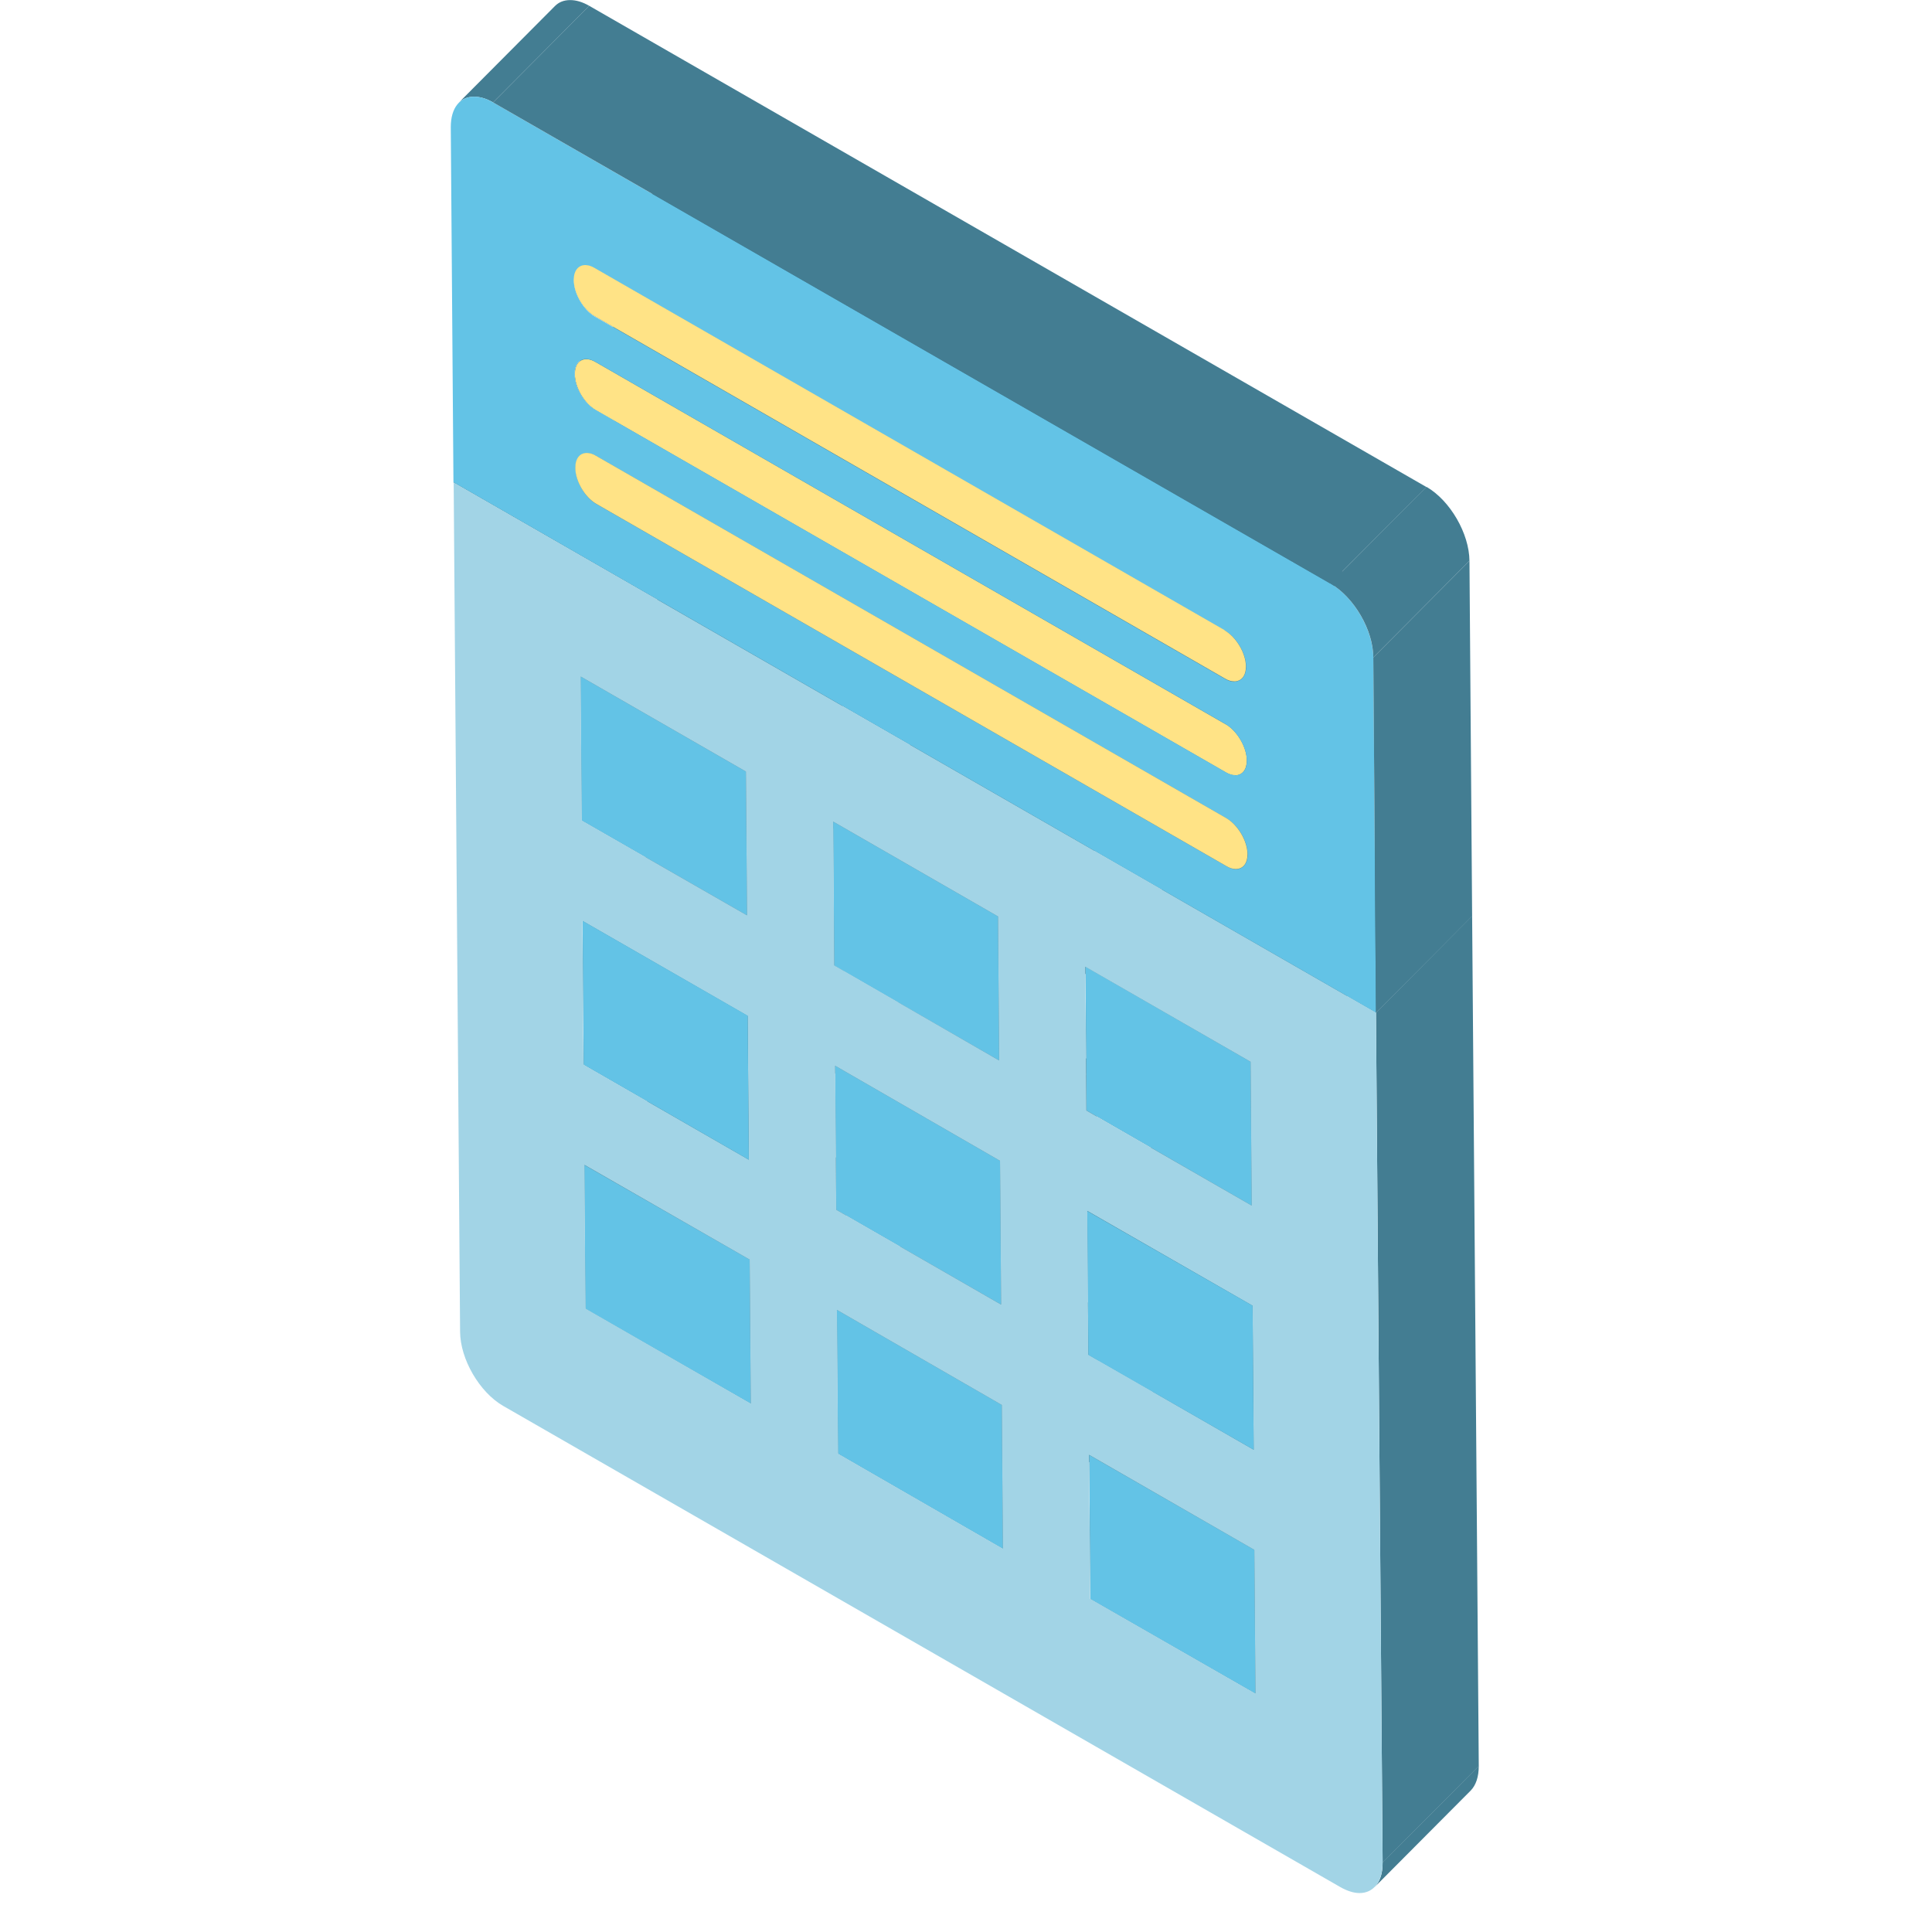 <svg width="71" height="70" viewBox="0 0 71 70" fill="none" xmlns="http://www.w3.org/2000/svg">
<path d="M21.516 48.097L25.05 44.547L31.124 48.04L27.59 51.582L21.516 48.097Z" fill="#437D92"/>
<path d="M21.476 42.813L25.009 39.263L25.05 44.547L21.516 48.097L21.476 42.813Z" fill="#437D92"/>
<path d="M30.798 53.422L34.332 49.88L40.389 53.364L36.856 56.914L30.798 53.422Z" fill="#437D92"/>
<path d="M27.549 46.289L31.083 42.748L31.123 48.04L27.59 51.582L27.549 46.289Z" fill="#437D92"/>
<path d="M21.476 42.813L25.009 39.263L31.083 42.748L27.549 46.29L21.476 42.813Z" fill="#437D92"/>
<path d="M54.051 65.797L50.517 69.347C50.705 69.16 50.819 68.851 50.81 68.444L54.344 64.894C54.344 65.301 54.238 65.602 54.051 65.797Z" fill="#437D92"/>
<path d="M30.757 48.137L34.291 44.587L34.331 49.88L30.798 53.421L30.757 48.137Z" fill="#437D92"/>
<path d="M40.071 58.763L43.605 55.213L49.671 58.698L46.137 62.239L40.071 58.763Z" fill="#437D92"/>
<path d="M21.451 39.125L24.985 35.575L31.058 39.068L27.517 42.617L21.451 39.125Z" fill="#437D92"/>
<path d="M36.815 51.63L40.348 48.08L40.389 53.364L36.855 56.914L36.815 51.63Z" fill="#437D92"/>
<path d="M30.757 48.137L34.291 44.587L40.348 48.08L36.815 51.63L30.757 48.137Z" fill="#437D92"/>
<path d="M40.031 53.471L43.564 49.921L43.605 55.213L40.071 58.763L40.031 53.471Z" fill="#437D92"/>
<path d="M21.41 33.841L24.944 30.291L24.985 35.575L21.451 39.125L21.41 33.841Z" fill="#437D92"/>
<path d="M30.733 44.458L34.267 40.916L40.324 44.392L36.791 47.942L30.733 44.458Z" fill="#437D92"/>
<path d="M46.096 56.955L49.63 53.414L49.671 58.698L46.137 62.239L46.096 56.955Z" fill="#437D92"/>
<path d="M40.031 53.471L43.564 49.921L49.63 53.413L46.096 56.955L40.031 53.471Z" fill="#437D92"/>
<path d="M27.476 37.325L31.018 33.784L31.058 39.068L27.517 42.618L27.476 37.325Z" fill="#437D92"/>
<path d="M21.41 33.841L24.944 30.291L31.018 33.784L27.476 37.325L21.41 33.841Z" fill="#437D92"/>
<path d="M30.692 39.165L34.226 35.623L34.266 40.916L30.733 44.457L30.692 39.165Z" fill="#437D92"/>
<path d="M39.998 49.79L43.532 46.241L49.606 49.733L46.072 53.275L39.998 49.79Z" fill="#437D92"/>
<path d="M21.378 30.152L24.911 26.602L30.985 30.087L27.451 33.637L21.378 30.152Z" fill="#437D92"/>
<path d="M30.692 39.165L34.226 35.623L40.283 39.108L36.75 42.658L30.692 39.165Z" fill="#437D92"/>
<path d="M36.75 42.658L40.283 39.108L40.324 44.392L36.79 47.942L36.75 42.658Z" fill="#437D92"/>
<path d="M39.958 44.506L43.491 40.956L43.532 46.24L39.998 49.79L39.958 44.506Z" fill="#437D92"/>
<path d="M21.337 24.86L24.879 21.31L24.911 26.602L21.378 30.152L21.337 24.86Z" fill="#437D92"/>
<path d="M30.66 35.485L34.201 31.935L40.251 35.42L36.717 38.97L30.66 35.485Z" fill="#437D92"/>
<path d="M46.031 47.983L49.565 44.441L49.606 49.733L46.072 53.275L46.031 47.983Z" fill="#437D92"/>
<path d="M39.958 44.506L43.491 40.956L49.565 44.441L46.031 47.983L39.958 44.506Z" fill="#437D92"/>
<path d="M21.337 24.86L24.879 21.31L30.945 24.803L27.411 28.353L21.337 24.86Z" fill="#437D92"/>
<path d="M27.411 28.353L30.944 24.803L30.985 30.087L27.451 33.637L27.411 28.353Z" fill="#437D92"/>
<path d="M30.619 30.193L34.161 26.651L34.201 31.935L30.66 35.485L30.619 30.193Z" fill="#437D92"/>
<path d="M39.933 40.81L43.467 37.26L49.532 40.753L45.999 44.303L39.933 40.81Z" fill="#437D92"/>
<path d="M36.676 33.678L40.21 30.128L40.251 35.42L36.717 38.97L36.676 33.678Z" fill="#437D92"/>
<path d="M30.619 30.193L34.161 26.651L40.21 30.128L36.676 33.678L30.619 30.193Z" fill="#437D92"/>
<path d="M39.892 35.526L43.426 31.976L43.467 37.26L39.933 40.81L39.892 35.526Z" fill="#437D92"/>
<path d="M39.892 35.526L43.426 31.976L49.492 35.469L45.958 39.019L39.892 35.526Z" fill="#437D92"/>
<path d="M45.958 39.019L49.492 35.469L49.532 40.753L45.999 44.303L45.958 39.019Z" fill="#437D92"/>
<path d="M16.664 17.728L20.197 14.178L54.1 33.661L50.566 37.211L16.664 17.728Z" fill="#437D92"/>
<path d="M24.675 13.649C24.675 14.137 25.025 14.74 25.448 14.976L21.915 18.526C21.492 18.281 21.142 17.687 21.142 17.198C22.322 16.018 23.494 14.829 24.675 13.649Z" fill="#437D92"/>
<path d="M24.822 13.209C24.732 13.299 24.675 13.454 24.675 13.649C23.494 14.829 22.322 16.018 21.142 17.199C21.142 17.003 21.19 16.857 21.288 16.759C22.346 15.693 23.763 14.276 24.822 13.209Z" fill="#437D92"/>
<path d="M21.288 16.759L24.822 13.209C24.895 13.136 24.985 13.095 25.099 13.095C25.204 13.095 25.318 13.128 25.441 13.201L21.907 16.751C21.785 16.677 21.671 16.645 21.565 16.645C21.451 16.645 21.361 16.686 21.288 16.759Z" fill="#437D92"/>
<path d="M24.651 10.197C24.651 10.685 25.001 11.287 25.424 11.524L21.891 15.073C21.467 14.829 21.117 14.235 21.117 13.746C22.298 12.566 23.47 11.377 24.651 10.197Z" fill="#437D92"/>
<path d="M24.797 9.757C24.708 9.846 24.651 10.001 24.651 10.197C23.47 11.377 22.298 12.566 21.117 13.746C21.117 13.551 21.166 13.404 21.264 13.307C22.322 12.24 23.739 10.823 24.797 9.757Z" fill="#437D92"/>
<path d="M21.264 13.307L24.797 9.757C24.871 9.684 24.96 9.643 25.074 9.643C25.18 9.643 25.294 9.675 25.416 9.749L21.883 13.299C21.761 13.225 21.646 13.193 21.541 13.193C21.427 13.193 21.337 13.233 21.264 13.307Z" fill="#437D92"/>
<path d="M24.626 6.744C24.626 7.233 24.977 7.835 25.4 8.08L21.866 11.629C21.443 11.385 21.093 10.783 21.093 10.294C21.378 10.009 21.663 9.724 21.94 9.439C22.078 9.301 22.257 9.122 22.395 8.983C22.534 8.845 22.721 8.658 22.86 8.519C22.998 8.381 23.185 8.194 23.324 8.055C23.462 7.917 23.641 7.738 23.78 7.599C23.918 7.461 24.089 7.29 24.219 7.16C24.341 7.037 24.504 6.866 24.634 6.744H24.626Z" fill="#437D92"/>
<path d="M24.773 6.305C24.683 6.394 24.626 6.549 24.626 6.736C23.446 7.917 22.273 9.106 21.093 10.286C21.093 10.091 21.142 9.944 21.239 9.855C22.298 8.788 23.715 7.372 24.773 6.305Z" fill="#437D92"/>
<path d="M21.239 9.855L24.773 6.305C24.846 6.232 24.936 6.191 25.05 6.191C25.156 6.191 25.27 6.223 25.392 6.297L21.858 9.846C21.736 9.773 21.622 9.741 21.516 9.741C21.41 9.741 21.313 9.781 21.239 9.855Z" fill="#437D92"/>
<path d="M21.923 18.526L25.457 14.976L48.612 28.288L45.071 31.838L21.923 18.526Z" fill="#437D92"/>
<path d="M50.566 37.211L54.1 33.661L54.344 64.901L50.811 68.451L50.566 37.211Z" fill="#437D92"/>
<path d="M48.612 28.288C48.734 28.361 48.848 28.394 48.954 28.394L45.421 31.944C45.315 31.944 45.201 31.911 45.079 31.838C45.087 31.83 45.103 31.813 45.111 31.805C45.233 31.87 45.331 31.903 45.437 31.911C45.331 31.911 45.233 31.878 45.111 31.805C46.162 30.747 47.562 29.338 48.62 28.288H48.612Z" fill="#437D92"/>
<path d="M48.954 28.393C49.068 28.393 49.166 28.353 49.239 28.279L45.706 31.829C45.632 31.903 45.535 31.943 45.421 31.943C46.479 30.877 47.896 29.46 48.954 28.393Z" fill="#437D92"/>
<path d="M16.859 3.773L20.393 0.223C20.539 0.076 20.726 0.003 20.954 0.003C21.166 0.003 21.402 0.068 21.655 0.215L18.121 3.764C17.869 3.618 17.633 3.553 17.421 3.553C17.201 3.553 17.006 3.626 16.859 3.773Z" fill="#437D92"/>
<path d="M21.907 16.751L25.441 13.201L48.596 26.521L45.062 30.063L21.907 16.751Z" fill="#437D92"/>
<path d="M49.231 28.28L45.697 31.829C45.787 31.74 45.844 31.585 45.844 31.39C45.844 30.901 45.486 30.299 45.062 30.063L48.596 26.513C49.019 26.757 49.378 27.351 49.378 27.84C49.378 28.035 49.329 28.182 49.231 28.28Z" fill="#437D92"/>
<path d="M21.891 15.073L25.424 11.524L48.58 24.835L45.046 28.385L21.891 15.073Z" fill="#437D92"/>
<path d="M48.58 24.836C48.702 24.909 48.824 24.941 48.922 24.941L45.388 28.491C45.282 28.491 45.168 28.459 45.046 28.385C46.105 27.319 47.521 25.902 48.58 24.836ZM45.176 28.28H45.193L45.209 28.304H45.233L45.258 28.32H45.282L45.307 28.337H45.331L45.356 28.353H45.38L45.404 28.361H45.38L45.356 28.353H45.331L45.307 28.337H45.282L45.258 28.32H45.233L45.209 28.304H45.193L45.176 28.28Z" fill="#437D92"/>
<path d="M48.93 24.942C49.044 24.942 49.141 24.901 49.206 24.828L45.673 28.378C45.6 28.451 45.502 28.491 45.396 28.491C46.455 27.425 47.871 26.008 48.93 24.942Z" fill="#437D92"/>
<path d="M21.883 13.299L25.416 9.749L48.572 23.061L45.038 26.611L21.883 13.299Z" fill="#437D92"/>
<path d="M49.207 24.836L45.673 28.386C45.763 28.296 45.819 28.141 45.819 27.954C45.819 27.465 45.461 26.863 45.038 26.619L48.572 23.069C48.995 23.313 49.353 23.916 49.353 24.404C49.353 24.599 49.304 24.746 49.207 24.836Z" fill="#437D92"/>
<path d="M21.866 11.629L25.4 8.08L48.555 21.392L45.022 24.941L21.866 11.629Z" fill="#437D92"/>
<path d="M48.555 21.392C48.677 21.465 48.791 21.497 48.897 21.497L45.364 25.047C45.258 25.047 45.144 25.015 45.022 24.941C46.08 23.875 47.497 22.458 48.555 21.392Z" fill="#437D92"/>
<path d="M48.897 21.497C49.011 21.497 49.109 21.457 49.182 21.383L45.649 24.933C45.575 25.006 45.477 25.047 45.364 25.047C46.422 23.981 47.839 22.564 48.897 21.497Z" fill="#437D92"/>
<path d="M21.85 9.855L25.392 6.305L48.539 19.617L45.005 23.167L21.85 9.855Z" fill="#437D92"/>
<path d="M49.182 21.383L45.649 24.933C45.738 24.844 45.795 24.689 45.795 24.494C45.795 24.005 45.437 23.402 45.014 23.166L48.547 19.617C48.971 19.861 49.329 20.455 49.329 20.944C49.329 21.139 49.28 21.286 49.182 21.383Z" fill="#437D92"/>
<path d="M21.516 48.097L21.476 42.813L27.549 46.289L27.59 51.582L21.516 48.097Z" fill="#63C3E6"/>
<path d="M30.798 53.422L30.757 48.138L36.815 51.63L36.855 56.915L30.798 53.422Z" fill="#63C3E6"/>
<path d="M40.072 58.763L40.031 53.471L46.096 56.955L46.137 62.239L40.072 58.763Z" fill="#63C3E6"/>
<path d="M30.733 44.458L30.692 39.165L36.75 42.658L36.791 47.942L30.733 44.458Z" fill="#63C3E6"/>
<path d="M21.378 30.152L21.337 24.86L27.411 28.353L27.452 33.637L21.378 30.152Z" fill="#63C3E6"/>
<path d="M30.66 35.485L30.619 30.193L36.676 33.678L36.717 38.97L30.66 35.485Z" fill="#63C3E6"/>
<path d="M39.933 40.81L39.893 35.526L45.958 39.019L45.999 44.303L39.933 40.81Z" fill="#63C3E6"/>
<path d="M16.664 17.728L50.566 37.211L50.811 68.443C50.811 69.16 50.469 69.567 49.964 69.567C49.752 69.567 49.516 69.494 49.255 69.347L18.488 51.663C17.616 51.158 16.916 49.945 16.908 48.944L16.672 17.711L16.664 17.728ZM46.137 62.239L46.096 56.955L40.023 53.462L40.063 58.755L46.137 62.239ZM27.59 51.581L27.549 46.289L21.476 42.805L21.516 48.089L27.59 51.581ZM46.072 53.275L46.031 47.983L39.958 44.498L39.998 49.782L46.072 53.275ZM27.517 42.617L27.476 37.333L21.402 33.84L21.443 39.124L27.517 42.617ZM27.452 33.637L27.411 28.353L21.337 24.86L21.378 30.152L27.452 33.637ZM45.999 44.303L45.958 39.019L39.884 35.526L39.925 40.81L45.999 44.303ZM36.855 56.914L36.815 51.63L30.757 48.138L30.798 53.422L36.855 56.914ZM36.717 38.97L36.676 33.678L30.619 30.193L30.66 35.477L36.717 38.97ZM36.79 47.942L36.75 42.658L30.692 39.165L30.733 44.457L36.79 47.942Z" fill="#A2D4E6"/>
<path d="M21.451 39.125L21.41 33.841L27.476 37.325L27.517 42.617L21.451 39.125Z" fill="#63C3E6"/>
<path d="M39.998 49.791L39.958 44.507L46.032 47.983L46.072 53.275L39.998 49.791Z" fill="#63C3E6"/>
<path d="M45.038 26.611C45.462 26.855 45.82 27.457 45.82 27.946C45.82 28.288 45.649 28.491 45.396 28.491C45.291 28.491 45.177 28.459 45.054 28.386L21.899 15.074C21.476 14.829 21.126 14.235 21.126 13.746C21.126 13.396 21.297 13.201 21.549 13.201C21.655 13.201 21.769 13.233 21.891 13.307L45.046 26.619L45.038 26.611Z" fill="#FFE386"/>
<path d="M48.889 21.44C49.76 21.945 50.46 23.158 50.469 24.16L50.566 37.211L16.664 17.72L16.566 4.668C16.566 3.96 16.908 3.553 17.421 3.553C17.633 3.553 17.869 3.618 18.121 3.764L48.889 21.448V21.44ZM45.396 28.491C45.649 28.491 45.828 28.288 45.82 27.946C45.82 27.457 45.461 26.855 45.038 26.61L21.883 13.299C21.76 13.225 21.646 13.193 21.541 13.193C21.288 13.193 21.117 13.396 21.117 13.738C21.117 14.227 21.467 14.829 21.891 15.065L45.046 28.377C45.168 28.451 45.29 28.483 45.388 28.483M45.364 25.047C45.616 25.047 45.795 24.844 45.795 24.502C45.795 24.013 45.437 23.411 45.014 23.175L21.858 9.863C21.736 9.789 21.622 9.757 21.516 9.757C21.264 9.757 21.093 9.96 21.093 10.302C21.093 10.791 21.443 11.393 21.866 11.638L45.022 24.95C45.144 25.023 45.258 25.055 45.364 25.055M45.421 31.943C45.673 31.943 45.852 31.74 45.852 31.398C45.852 30.909 45.494 30.307 45.071 30.071L21.915 16.759C21.793 16.686 21.679 16.653 21.573 16.653C21.321 16.653 21.15 16.857 21.15 17.198C21.15 17.687 21.5 18.29 21.923 18.526L45.079 31.837C45.201 31.911 45.315 31.943 45.421 31.943Z" fill="#63C3E6"/>
<path d="M45.062 30.063C45.486 30.307 45.844 30.901 45.844 31.39C45.844 31.74 45.673 31.935 45.413 31.935C45.307 31.935 45.193 31.903 45.071 31.829L21.915 18.517C21.492 18.273 21.142 17.679 21.142 17.19C21.142 16.84 21.313 16.645 21.565 16.645C21.671 16.645 21.785 16.677 21.907 16.751L45.062 30.063Z" fill="#FFE386"/>
<path d="M45.006 23.166C45.429 23.411 45.787 24.005 45.787 24.494C45.787 24.844 45.616 25.039 45.356 25.039C45.25 25.039 45.136 25.007 45.014 24.933L21.858 11.621C21.435 11.377 21.085 10.775 21.085 10.286C21.085 9.944 21.256 9.741 21.508 9.741C21.614 9.741 21.728 9.773 21.85 9.846L45.006 23.158V23.166Z" fill="#FFE386"/>
<path d="M50.468 24.16L54.002 20.61L54.1 33.661L50.566 37.211L50.468 24.16Z" fill="#437D92"/>
<path d="M18.121 3.764L21.654 0.214L52.423 17.899L48.889 21.44L18.121 3.764Z" fill="#437D92"/>
<path d="M48.889 21.441L52.423 17.891C53.294 18.395 53.994 19.609 54.002 20.61L50.468 24.16C50.468 23.159 49.76 21.945 48.889 21.441Z" fill="#437D92"/>
</svg>
